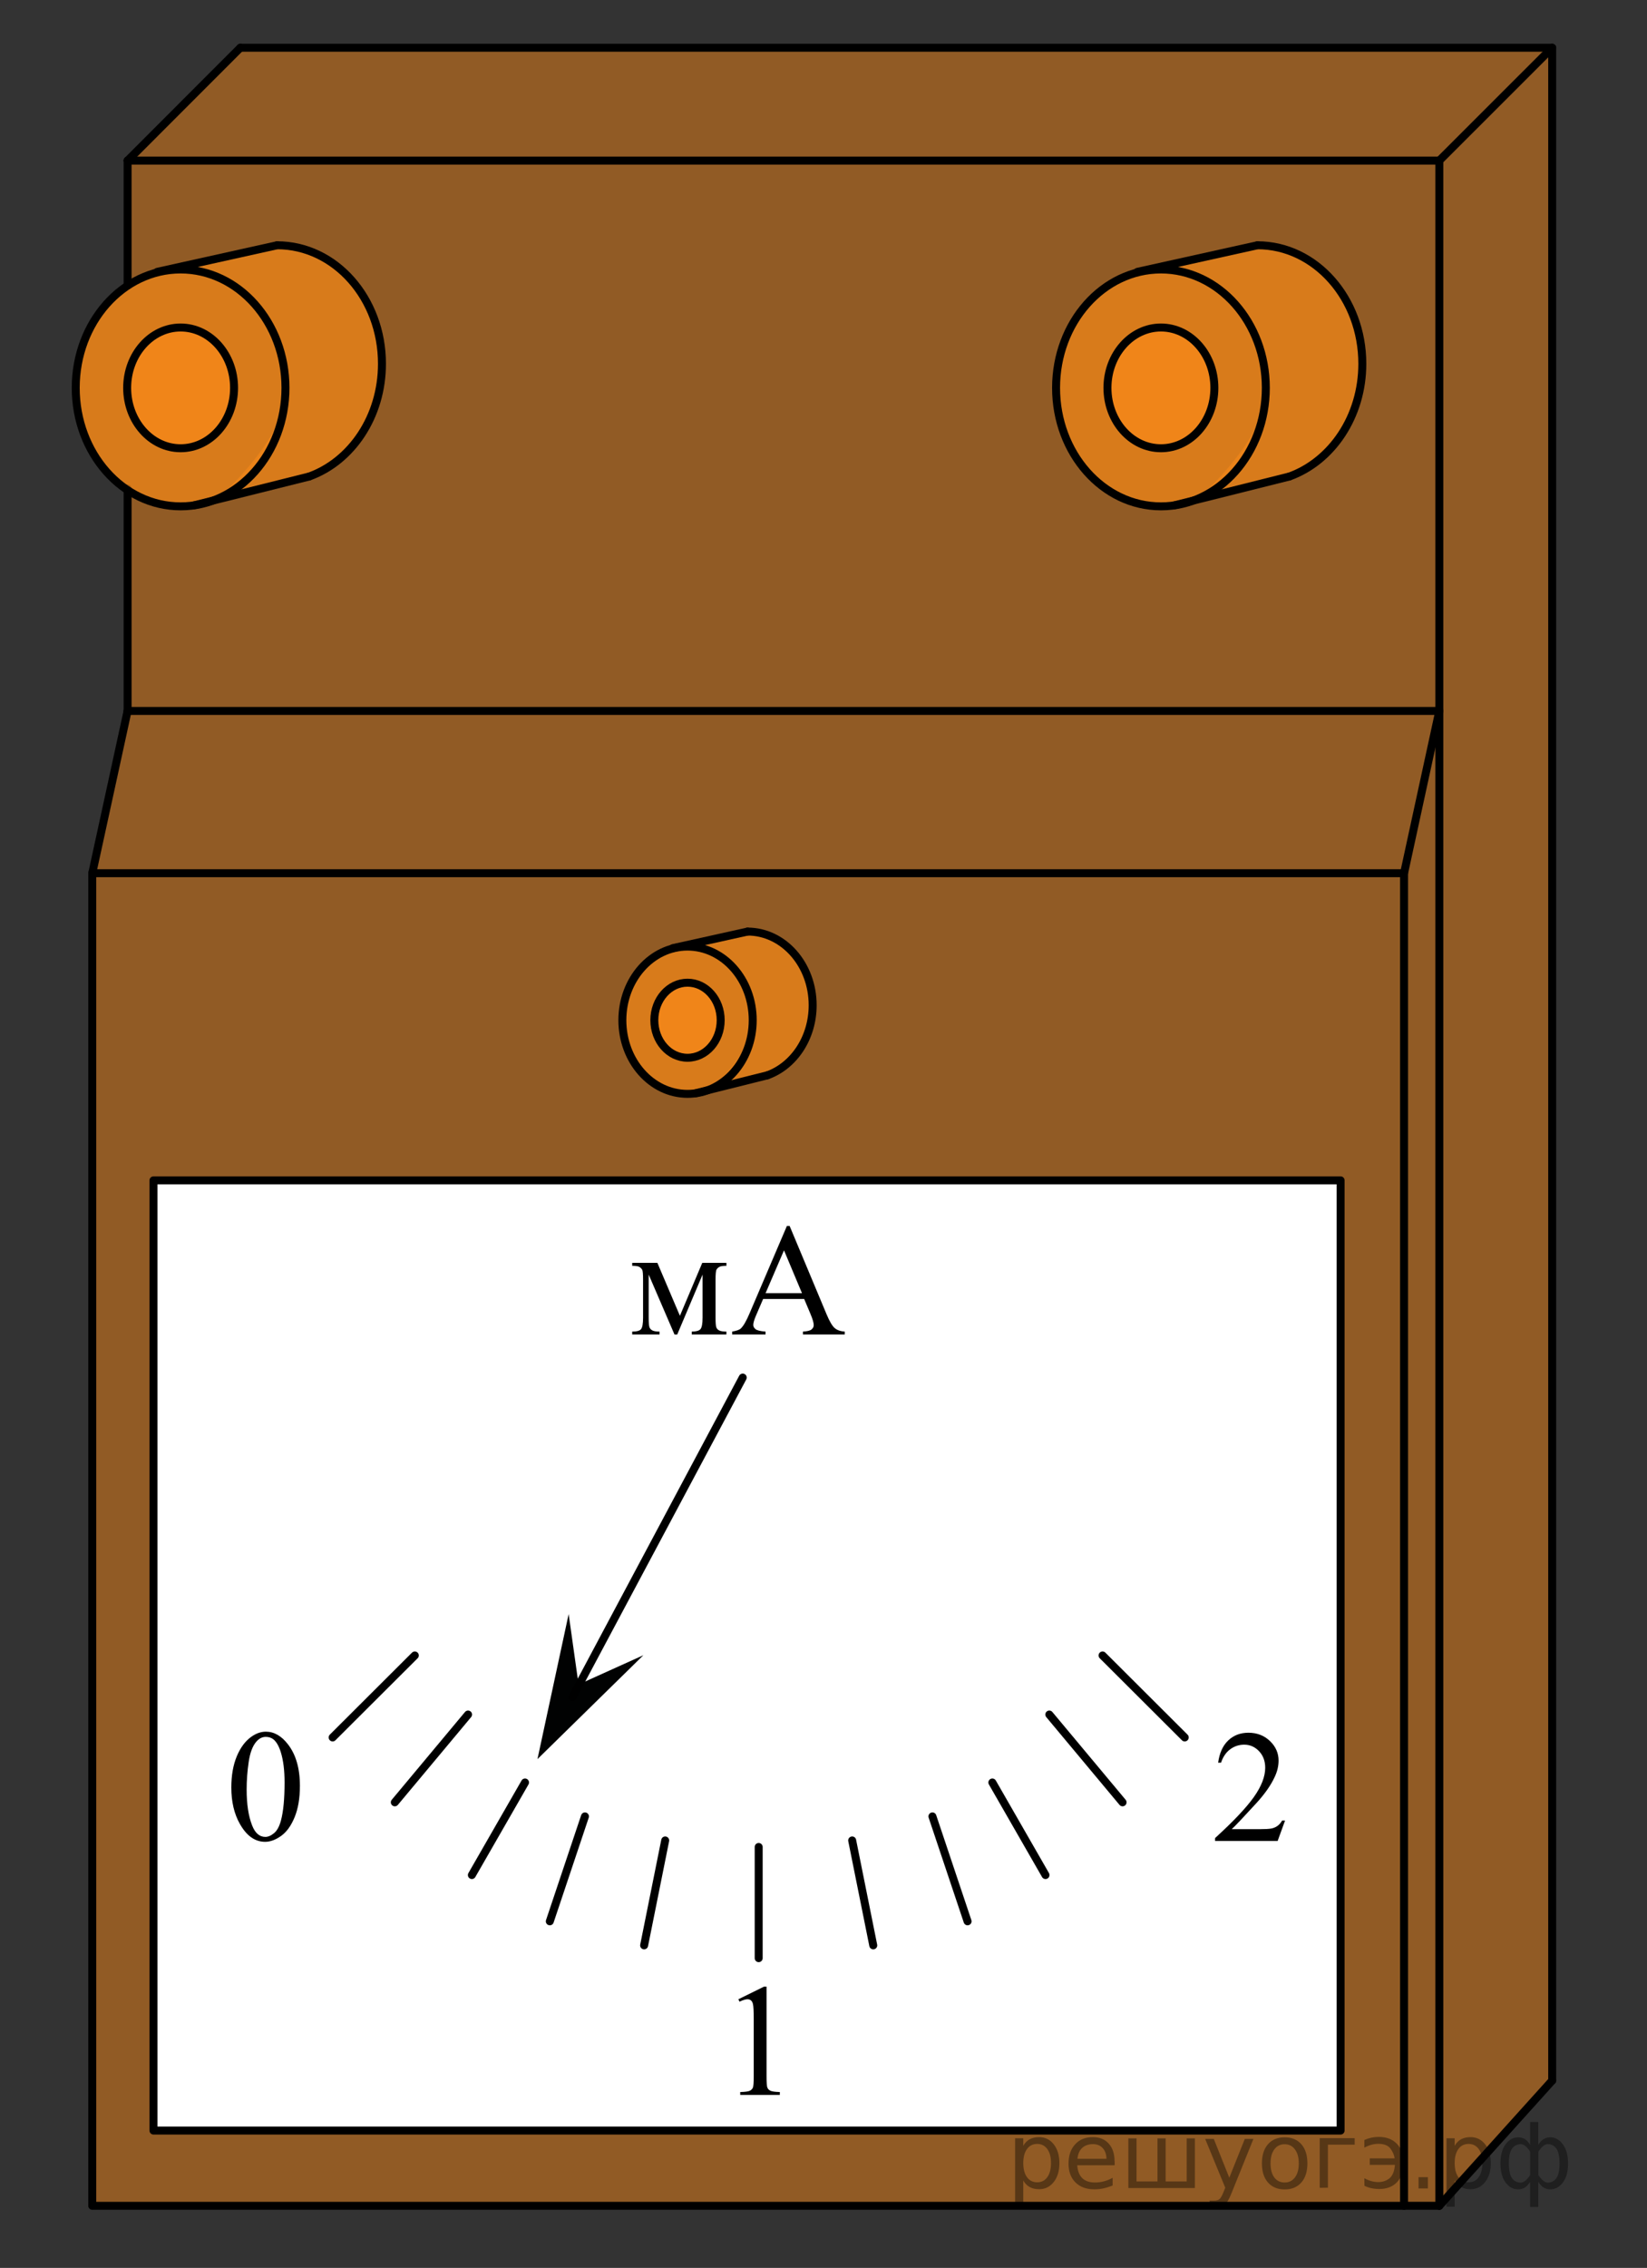 <?xml version="1.0" encoding="utf-8"?>
<!-- Generator: Adobe Illustrator 16.0.0, SVG Export Plug-In . SVG Version: 6.00 Build 0)  -->
<!DOCTYPE svg PUBLIC "-//W3C//DTD SVG 1.1//EN" "http://www.w3.org/Graphics/SVG/1.1/DTD/svg11.dtd">
<svg version="1.1" id="Layer_1" xmlns="http://www.w3.org/2000/svg" xmlns:xlink="http://www.w3.org/1999/xlink" x="0px" y="0px"
	 width="155px" height="213.333px" viewBox="0 0 155 213.333" enable-background="new 0 0 155 213.333" xml:space="preserve">
<rect x="0" y="0" width="155" height="213.333" fill="#333333" stroke="none"/>
<path opacity="0.5" fill="#F08519" enable-background="new    " d="M145.797,4.459H22.338L11.727,15.076v11.993
	c0,0-3.258,1.492-4.6,8.389c-1.125,5.786,4.6,10.453,4.6,10.453v20.933L8.4,82.108v125.352h126.773l10.623-11.782L145.797,4.459
	L145.797,4.459z"/>
<rect x="14.443" y="111.031" fill="#FFFFFF" width="111.721" height="89.382"/>
<rect x="8.682" y="82.14" fill="none" stroke="#000000" stroke-width="0.75" stroke-linecap="round" stroke-linejoin="round" stroke-miterlimit="8" width="123.455" height="125.351"/>
<polyline fill="none" stroke="#000000" stroke-width="0.75" stroke-linecap="round" stroke-linejoin="round" stroke-miterlimit="8" points="
	12.008,66.875 135.455,66.875 135.455,207.49 "/>
<polyline fill="none" stroke="#000000" stroke-width="0.75" stroke-linecap="round" stroke-linejoin="round" stroke-miterlimit="8" points="
	12.008,15.107 135.455,15.107 135.455,66.875 "/>
<line fill="none" stroke="#000000" stroke-width="0.75" stroke-linecap="round" stroke-linejoin="round" stroke-miterlimit="8" x1="12.008" y1="45.955" x2="12.008" y2="66.875"/>
<line fill="none" stroke="#000000" stroke-width="0.75" stroke-linecap="round" stroke-linejoin="round" stroke-miterlimit="8" x1="12.008" y1="15.107" x2="12.008" y2="26.874"/>
<polyline fill="none" stroke="#000000" stroke-width="0.75" stroke-linecap="round" stroke-linejoin="round" stroke-miterlimit="8" points="
	22.619,4.49 24.447,4.49 146.078,4.49 146.078,195.708 "/>
<path fill="none" stroke="#000000" stroke-width="0.75" stroke-linecap="round" stroke-linejoin="round" stroke-miterlimit="8" d="
	M12.008,207.49"/>
<line fill="none" stroke="#000000" stroke-width="0.75" stroke-linecap="round" stroke-linejoin="round" stroke-miterlimit="8" x1="22.619" y1="4.49" x2="12.008" y2="15.107"/>
<line fill="none" stroke="#000000" stroke-width="0.75" stroke-linecap="round" stroke-linejoin="round" stroke-miterlimit="8" x1="146.078" y1="4.49" x2="135.455" y2="15.107"/>
<line fill="none" stroke="#000000" stroke-width="0.75" stroke-linecap="round" stroke-linejoin="round" stroke-miterlimit="8" x1="12.008" y1="66.875" x2="8.682" y2="82.14"/>
<line fill="none" stroke="#000000" stroke-width="0.75" stroke-linecap="round" stroke-linejoin="round" stroke-miterlimit="8" x1="135.455" y1="66.875" x2="132.137" y2="82.14"/>
<line fill="none" stroke="#000000" stroke-width="0.75" stroke-linecap="round" stroke-linejoin="round" stroke-miterlimit="8" x1="146.08" y1="195.708" x2="135.455" y2="207.49"/>
<line fill="none" stroke="#000000" stroke-width="0.75" stroke-linecap="round" stroke-linejoin="round" stroke-miterlimit="8" x1="135.455" y1="207.49" x2="132.137" y2="207.49"/>
<rect x="14.443" y="111.031" fill="none" stroke="#000000" stroke-width="0.75" stroke-linecap="round" stroke-linejoin="round" stroke-miterlimit="8" width="111.721" height="89.382"/>
<path fill="none" stroke="#000000" stroke-width="0.75" stroke-linecap="round" stroke-linejoin="round" stroke-miterlimit="8" d="
	M64.711,94.38"/>
<path fill="none" stroke="#000000" stroke-width="0.75" stroke-linecap="round" stroke-linejoin="round" stroke-miterlimit="8" d="
	M70.847,101.307"/>
<path opacity="0.75" fill="#F08519" enable-background="new    " d="M66.449,102.847l6.668-1.936
	c7.07-6.079,1.112-12.371-1.565-13.147c-1.496-0.613-5.74,1.152-5.74,1.152s5.361,2.542,5.154,7.049
	C70.861,99.144,66.449,102.847,66.449,102.847z"/>
<path opacity="0.75" fill="#F08519" enable-background="new    " d="M64.84,89.042c3.379,0,6.125,3.102,6.125,6.923
	c0,3.825-2.746,6.931-6.125,6.931c-3.395,0-6.143-3.104-6.143-6.931C58.697,92.144,61.445,89.042,64.84,89.042z"/>
<path fill="none" stroke="#000000" stroke-width="0.75" stroke-linecap="round" stroke-linejoin="round" stroke-miterlimit="8" d="
	M64.703,89.042c3.39,0,6.136,3.102,6.136,6.923c0,3.825-2.746,6.931-6.136,6.931c-3.388,0-6.133-3.104-6.133-6.931
	C58.572,92.144,61.318,89.042,64.703,89.042z"/>
<path fill="none" stroke="#000000" stroke-width="0.75" stroke-linecap="round" stroke-linejoin="round" stroke-miterlimit="8" d="
	M70.355,87.63c3.377,0,6.125,3.101,6.125,6.928c0,3.086-1.783,5.704-4.264,6.594"/>
<line fill="none" stroke="#000000" stroke-width="0.75" stroke-linecap="round" stroke-linejoin="round" stroke-miterlimit="8" x1="65.428" y1="102.847" x2="72.217" y2="101.151"/>
<line fill="none" stroke="#000000" stroke-width="0.75" stroke-linecap="round" stroke-linejoin="round" stroke-miterlimit="8" x1="63.334" y1="89.185" x2="70.355" y2="87.63"/>
<path fill="#FFFFFF" d="M64.703,92.438c1.729,0,3.121,1.581,3.121,3.527c0,1.952-1.394,3.535-3.121,3.535
	c-1.729,0-3.123-1.583-3.123-3.535C61.58,94.019,62.977,92.438,64.703,92.438z"/>
<path fill="#F08519" d="M64.703,92.438c1.729,0,3.121,1.581,3.121,3.527c0,1.952-1.394,3.535-3.121,3.535
	c-1.729,0-3.123-1.583-3.123-3.535C61.58,94.019,62.977,92.438,64.703,92.438z"/>
<path fill="none" stroke="#000000" stroke-width="0.75" stroke-linecap="round" stroke-linejoin="round" stroke-miterlimit="8" d="
	M64.703,92.438c1.729,0,3.121,1.581,3.121,3.527c0,1.952-1.394,3.535-3.121,3.535c-1.729,0-3.123-1.583-3.123-3.535
	C61.58,94.019,62.977,92.438,64.703,92.438z"/>
<path fill="none" stroke="#000000" stroke-width="0.75" stroke-linecap="round" stroke-linejoin="round" stroke-miterlimit="8" d="
	M109.266,33.934"/>
<path fill="none" stroke="#000000" stroke-width="0.75" stroke-linecap="round" stroke-linejoin="round" stroke-miterlimit="8" d="
	M119.139,45.071"/>
<path opacity="0.75" fill="#F08519" enable-background="new    " d="M112.061,47.555l10.719-3.116
	c11.472-10.128,1.959-19.424-0.436-20.41c-4.313-2-12.766,1.125-12.766,1.125s9.656,1.578,9.753,11.329
	C119.162,41.599,112.061,47.555,112.061,47.555z"/>
<path opacity="0.75" fill="#F08519" enable-background="new    " d="M19.796,47.555l10.718-3.116
	c11.472-10.128,1.96-19.424-0.435-20.41c-4.313-2-12.766,1.125-12.766,1.125s9.656,1.578,9.753,11.329
	C26.897,41.599,19.796,47.555,19.796,47.555z"/>
<path opacity="0.75" fill="#F08519" enable-background="new    " d="M109.455,25.348c5.461,0,9.877,4.986,9.877,11.137
	c0,6.156-4.416,11.146-9.877,11.146c-5.432,0-9.855-4.989-9.855-11.146C99.6,30.334,104.025,25.348,109.455,25.348z"/>
<path fill="none" stroke="#000000" stroke-width="0.75" stroke-linecap="round" stroke-linejoin="round" stroke-miterlimit="8" d="
	M109.257,25.348c5.448,0,9.87,4.986,9.87,11.137c0,6.156-4.422,11.146-9.87,11.146c-5.454,0-9.87-4.989-9.87-11.146
	C99.387,30.334,103.803,25.348,109.257,25.348z"/>
<path fill="none" stroke="#000000" stroke-width="0.75" stroke-linecap="round" stroke-linejoin="round" stroke-miterlimit="8" d="
	M118.34,23.071c5.447,0,9.869,4.989,9.869,11.147c0,4.97-2.889,9.177-6.873,10.608"/>
<line fill="none" stroke="#000000" stroke-width="0.75" stroke-linecap="round" stroke-linejoin="round" stroke-miterlimit="8" x1="110.434" y1="47.555" x2="121.336" y2="44.826"/>
<line fill="none" stroke="#000000" stroke-width="0.75" stroke-linecap="round" stroke-linejoin="round" stroke-miterlimit="8" x1="107.045" y1="25.571" x2="118.34" y2="23.071"/>
<path fill="#FFFFFF" d="M109.257,30.807c2.778,0,5.028,2.544,5.028,5.678c0,3.14-2.25,5.68-5.028,5.68s-5.034-2.54-5.034-5.68
	C104.223,33.351,106.479,30.807,109.257,30.807z"/>
<path fill="#F08519" d="M109.257,30.807c2.778,0,5.028,2.544,5.028,5.678c0,3.14-2.25,5.68-5.028,5.68s-5.034-2.54-5.034-5.68
	C104.223,33.351,106.479,30.807,109.257,30.807z"/>
<path fill="none" stroke="#000000" stroke-width="0.75" stroke-linecap="round" stroke-linejoin="round" stroke-miterlimit="8" d="
	M109.257,30.807c2.778,0,5.028,2.544,5.028,5.678c0,3.14-2.25,5.68-5.028,5.68s-5.034-2.54-5.034-5.68
	C104.223,33.351,106.479,30.807,109.257,30.807z"/>
<path fill="none" stroke="#000000" stroke-width="0.75" stroke-linecap="round" stroke-linejoin="round" stroke-miterlimit="8" d="
	M17.006,33.934"/>
<path fill="none" stroke="#000000" stroke-width="0.75" stroke-linecap="round" stroke-linejoin="round" stroke-miterlimit="8" d="
	M26.88,45.071"/>
<path opacity="0.75" fill="#F08519" enable-background="new    " d="M17.211,25.348c5.445,0,9.873,4.986,9.873,11.137
	c0,6.156-4.426,11.146-9.873,11.146c-5.449,0-9.861-4.989-9.861-11.146C7.35,30.334,11.763,25.348,17.211,25.348z"/>
<path fill="none" stroke="#000000" stroke-width="0.75" stroke-linecap="round" stroke-linejoin="round" stroke-miterlimit="8" d="
	M16.998,25.348c5.451,0,9.867,4.986,9.867,11.137c0,6.156-4.416,11.146-9.867,11.146c-5.455,0-9.871-4.989-9.871-11.146
	C7.127,30.334,11.543,25.348,16.998,25.348z"/>
<path fill="none" stroke="#000000" stroke-width="0.75" stroke-linecap="round" stroke-linejoin="round" stroke-miterlimit="8" d="
	M26.08,23.071c5.457,0,9.867,4.989,9.867,11.147c0,4.97-2.873,9.177-6.855,10.608"/>
<line fill="none" stroke="#000000" stroke-width="0.75" stroke-linecap="round" stroke-linejoin="round" stroke-miterlimit="8" x1="18.172" y1="47.555" x2="29.092" y2="44.826"/>
<line fill="none" stroke="#000000" stroke-width="0.75" stroke-linecap="round" stroke-linejoin="round" stroke-miterlimit="8" x1="14.801" y1="25.571" x2="26.08" y2="23.071"/>
<path fill="#FFFFFF" d="M16.998,30.807c2.777,0,5.03,2.544,5.03,5.678c0,3.14-2.252,5.68-5.03,5.68c-2.777,0-5.031-2.54-5.031-5.68
	C11.967,33.351,14.221,30.807,16.998,30.807z"/>
<line fill="none" stroke="#000000" stroke-width="0.75" stroke-linecap="round" stroke-linejoin="round" stroke-miterlimit="8" x1="39.039" y1="155.722" x2="31.305" y2="163.435"/>
<line fill="none" stroke="#000000" stroke-width="0.75" stroke-linecap="round" stroke-linejoin="round" stroke-miterlimit="8" x1="44.05" y1="161.28" x2="37.156" y2="169.538"/>
<line fill="none" stroke="#000000" stroke-width="0.75" stroke-linecap="round" stroke-linejoin="round" stroke-miterlimit="8" x1="49.41" y1="167.672" x2="44.408" y2="176.379"/>
<line fill="none" stroke="#000000" stroke-width="0.75" stroke-linecap="round" stroke-linejoin="round" stroke-miterlimit="8" x1="55.05" y1="170.863" x2="51.743" y2="180.732"/>
<line fill="none" stroke="#000000" stroke-width="0.75" stroke-linecap="round" stroke-linejoin="round" stroke-miterlimit="8" x1="62.602" y1="173.124" x2="60.619" y2="182.993"/>
<line fill="none" stroke="#000000" stroke-width="0.75" stroke-linecap="round" stroke-linejoin="round" stroke-miterlimit="8" x1="71.4" y1="173.738" x2="71.4" y2="184.197"/>
<line fill="none" stroke="#000000" stroke-width="0.75" stroke-linecap="round" stroke-linejoin="round" stroke-miterlimit="8" x1="111.496" y1="163.435" x2="103.762" y2="155.722"/>
<line fill="none" stroke="#000000" stroke-width="0.75" stroke-linecap="round" stroke-linejoin="round" stroke-miterlimit="8" x1="105.645" y1="169.538" x2="98.751" y2="161.28"/>
<line fill="none" stroke="#000000" stroke-width="0.75" stroke-linecap="round" stroke-linejoin="round" stroke-miterlimit="8" x1="98.393" y1="176.379" x2="93.391" y2="167.672"/>
<line fill="none" stroke="#000000" stroke-width="0.75" stroke-linecap="round" stroke-linejoin="round" stroke-miterlimit="8" x1="91.059" y1="180.732" x2="87.751" y2="170.863"/>
<line fill="none" stroke="#000000" stroke-width="0.75" stroke-linecap="round" stroke-linejoin="round" stroke-miterlimit="8" x1="82.182" y1="182.993" x2="80.199" y2="173.124"/>
<polygon fill="#010202" points="54.449,158.454 60.549,155.699 50.581,165.474 53.516,151.829 "/>
<line fill="none" stroke="#000000" stroke-width="0.75" stroke-linecap="round" stroke-linejoin="round" stroke-miterlimit="8" x1="53.862" y1="159.659" x2="69.899" y2="129.583"/>
<path fill="#F08519" d="M17.257,30.807c2.778,0,5.028,2.544,5.028,5.678c0,3.14-2.25,5.68-5.028,5.68
	c-2.778,0-5.034-2.54-5.034-5.68C12.223,33.351,14.478,30.807,17.257,30.807z"/>
<path fill="none" stroke="#000000" stroke-width="0.75" stroke-linecap="round" stroke-linejoin="round" stroke-miterlimit="8" d="
	M16.998,30.807c2.777,0,5.03,2.544,5.03,5.678c0,3.14-2.252,5.68-5.03,5.68c-2.777,0-5.031-2.54-5.031-5.68
	C11.967,33.351,14.221,30.807,16.998,30.807z"/>
<g>
	<g>
		<g>
			<g>
				<defs>
					<rect id="SVGID_1_" x="66.891" y="183.356" width="9.52" height="16.441"/>
				</defs>
				<clipPath id="SVGID_2_">
					<use xlink:href="#SVGID_1_"  overflow="visible"/>
				</clipPath>
				<g clip-path="url(#SVGID_2_)">
					<g enable-background="new    ">
						<path d="M69.489,188.063l2.41-1.186h0.241v8.427c0,0.559,0.023,0.907,0.069,1.045c0.047,0.137,0.143,0.241,0.289,0.315
							c0.146,0.073,0.443,0.115,0.892,0.125v0.271h-3.727v-0.271c0.468-0.01,0.77-0.051,0.906-0.121
							c0.136-0.071,0.231-0.168,0.285-0.287c0.053-0.12,0.08-0.479,0.08-1.077v-5.388c0-0.727-0.024-1.19-0.073-1.397
							c-0.034-0.156-0.096-0.271-0.187-0.347c-0.09-0.072-0.198-0.109-0.325-0.109c-0.18,0-0.431,0.076-0.752,0.229L69.489,188.063z
							"/>
					</g>
				</g>
			</g>
		</g>
	</g>
</g>
<g>
	<g>
		<g>
			<g>
				<defs>
					<rect id="SVGID_3_" x="111.496" y="159.481" width="12.33" height="16.439"/>
				</defs>
				<clipPath id="SVGID_4_">
					<use xlink:href="#SVGID_3_"  overflow="visible"/>
				</clipPath>
				<g clip-path="url(#SVGID_4_)">
					<g enable-background="new    ">
						<path d="M120.938,171.252l-0.699,1.922h-5.887V172.9c1.73-1.578,2.949-2.869,3.656-3.869c0.707-1.002,1.061-1.916,1.061-2.745
							c0-0.634-0.194-1.152-0.582-1.56c-0.387-0.408-0.852-0.611-1.391-0.611c-0.49,0-0.932,0.144-1.32,0.431
							s-0.68,0.709-0.864,1.262h-0.272c0.123-0.906,0.438-1.604,0.945-2.088c0.508-0.486,1.143-0.729,1.902-0.729
							c0.81,0,1.484,0.261,2.027,0.779c0.541,0.521,0.813,1.133,0.813,1.84c0,0.504-0.118,1.011-0.354,1.517
							c-0.363,0.795-0.953,1.637-1.767,2.522c-1.224,1.334-1.983,2.14-2.289,2.414h2.604c0.529,0,0.9-0.021,1.115-0.06
							c0.213-0.039,0.404-0.119,0.576-0.239c0.172-0.119,0.322-0.291,0.449-0.513h0.275V171.252z"/>
					</g>
				</g>
			</g>
		</g>
	</g>
</g>
<g>
	<g>
		<g>
			<g>
				<defs>
					<rect id="SVGID_5_" x="18.975" y="159.379" width="12.33" height="17.811"/>
				</defs>
				<clipPath id="SVGID_6_">
					<use xlink:href="#SVGID_5_"  overflow="visible"/>
				</clipPath>
				<g clip-path="url(#SVGID_6_)">
					<g enable-background="new    ">
						<path d="M21.77,168.146c0-1.14,0.172-2.118,0.515-2.94c0.343-0.82,0.8-1.434,1.369-1.836c0.441-0.317,0.898-0.478,1.369-0.478
							c0.765,0,1.452,0.39,2.061,1.17c0.76,0.966,1.141,2.276,1.141,3.929c0,1.158-0.167,2.143-0.5,2.951
							c-0.334,0.811-0.759,1.396-1.277,1.762c-0.518,0.366-1.017,0.549-1.498,0.549c-0.952,0-1.744-0.562-2.376-1.686
							C22.037,170.622,21.77,169.48,21.77,168.146z M23.212,168.331c0,1.373,0.169,2.493,0.508,3.361
							c0.279,0.73,0.696,1.098,1.251,1.098c0.265,0,0.54-0.119,0.824-0.356c0.285-0.238,0.5-0.638,0.648-1.196
							c0.226-0.844,0.338-2.033,0.338-3.568c0-1.139-0.118-2.088-0.354-2.848c-0.176-0.564-0.404-0.964-0.684-1.199
							c-0.201-0.162-0.444-0.242-0.729-0.242c-0.333,0-0.63,0.148-0.89,0.449c-0.354,0.406-0.594,1.047-0.721,1.92
							C23.275,166.62,23.212,167.481,23.212,168.331z"/>
					</g>
				</g>
			</g>
		</g>
	</g>
</g>
<g>
	<g>
		<g>
			<defs>
				<rect id="SVGID_7_" x="56.732" y="111.543" width="25.646" height="16.44"/>
			</defs>
			<clipPath id="SVGID_8_">
				<use xlink:href="#SVGID_7_"  overflow="visible"/>
			</clipPath>
		</g>
	</g>
	<g>
		<g>
			<defs>
				<rect id="SVGID_9_" x="56.884" y="111.833" width="26.03" height="16.439"/>
			</defs>
			<clipPath id="SVGID_10_">
				<use xlink:href="#SVGID_9_"  overflow="visible"/>
			</clipPath>
			<g clip-path="url(#SVGID_10_)">
				<path d="M63.987,123.772l2.104-4.98h2.273v0.279c-0.333,0-0.556,0.033-0.666,0.1c-0.11,0.065-0.197,0.147-0.261,0.246
					c-0.064,0.1-0.096,0.418-0.096,0.957v3.576c0,0.467,0.023,0.768,0.07,0.901c0.046,0.135,0.142,0.237,0.286,0.305
					c0.145,0.069,0.367,0.103,0.666,0.103v0.272h-3.26v-0.272c0.402,0,0.672-0.074,0.81-0.223c0.138-0.15,0.206-0.513,0.206-1.086
					v-4.055l-2.384,5.637h-0.258l-2.429-5.637v4.055c0,0.467,0.025,0.768,0.074,0.901s0.145,0.237,0.287,0.305
					c0.142,0.069,0.362,0.103,0.662,0.103v0.272h-2.575v-0.272c0.437,0,0.716-0.079,0.839-0.238c0.122-0.16,0.184-0.518,0.184-1.071
					v-3.575c0-0.525-0.027-0.836-0.081-0.932s-0.138-0.182-0.25-0.258c-0.113-0.076-0.344-0.114-0.691-0.114v-0.28h2.369
					L63.987,123.772z"/>
				<path d="M75.681,122.19h-3.863l-0.677,1.575c-0.167,0.388-0.25,0.677-0.25,0.868c0,0.152,0.072,0.285,0.217,0.4
					s0.458,0.19,0.938,0.225v0.271h-3.142v-0.271c0.416-0.073,0.687-0.17,0.809-0.287c0.251-0.236,0.527-0.715,0.832-1.436
					l3.51-8.212h0.258l3.473,8.3c0.28,0.668,0.534,1.101,0.762,1.299c0.229,0.199,0.546,0.311,0.953,0.334v0.272h-3.937v-0.272
					c0.397-0.02,0.666-0.084,0.806-0.197s0.21-0.25,0.21-0.412c0-0.216-0.099-0.557-0.295-1.023L75.681,122.19z M75.475,121.646
					l-1.692-4.032l-1.736,4.032H75.475z"/>
			</g>
		</g>
	</g>
</g>
<path fill="#FFFFFF" d="M155,0"/>
<path fill="#FFFFFF" d="M0,213.333"/>
<g style="stroke:none;fill:#000;fill-opacity:0.40"><path d="m 96.3,205.1 v 2.48 h -0.77 v -6.44 h 0.77 v 0.71 q 0.24,-0.42 0.61,-0.62 0.37,-0.20 0.88,-0.20 0.85,0 1.38,0.68 0.53,0.68 0.53,1.77 0,1.10 -0.53,1.77 -0.53,0.68 -1.38,0.68 -0.51,0 -0.88,-0.20 -0.37,-0.20 -0.61,-0.62 z m 2.61,-1.63 q 0,-0.85 -0.35,-1.32 -0.35,-0.48 -0.95,-0.48 -0.61,0 -0.96,0.48 -0.35,0.48 -0.35,1.32 0,0.85 0.35,1.33 0.35,0.48 0.96,0.48 0.61,0 0.95,-0.48 0.35,-0.48 0.35,-1.33 z"/><path d="m 104.9,203.3 v 0.38 h -3.52 q 0.05,0.79 0.47,1.21 0.43,0.41 1.19,0.41 0.44,0 0.85,-0.11 0.42,-0.11 0.82,-0.33 v 0.72 q -0.41,0.17 -0.85,0.27 -0.43,0.09 -0.88,0.09 -1.12,0 -1.77,-0.65 -0.65,-0.65 -0.65,-1.76 0,-1.15 0.62,-1.82 0.62,-0.68 1.67,-0.68 0.94,0 1.49,0.61 0.55,0.60 0.55,1.65 z m -0.77,-0.23 q -0.01,-0.63 -0.35,-1.00 -0.34,-0.38 -0.91,-0.38 -0.64,0 -1.03,0.36 -0.38,0.36 -0.44,1.02 z"/><path d="m 109.7,205.2 h 1.98 v -4.05 h 0.77 v 4.67 h -6.26 v -4.67 h 0.77 v 4.05 h 1.97 v -4.05 h 0.77 z"/><path d="m 115.9,206.3 q -0.33,0.83 -0.63,1.09 -0.31,0.25 -0.82,0.25 h -0.61 v -0.64 h 0.45 q 0.32,0 0.49,-0.15 0.17,-0.15 0.39,-0.71 l 0.14,-0.35 -1.89,-4.59 h 0.81 l 1.46,3.65 1.46,-3.65 h 0.81 z"/><path d="m 120.9,201.7 q -0.62,0 -0.97,0.48 -0.36,0.48 -0.36,1.32 0,0.84 0.35,1.32 0.36,0.48 0.98,0.48 0.61,0 0.97,-0.48 0.36,-0.48 0.36,-1.32 0,-0.83 -0.36,-1.31 -0.36,-0.49 -0.97,-0.49 z m 0,-0.65 q 1,0 1.57,0.65 0.57,0.65 0.57,1.80 0,1.15 -0.57,1.80 -0.57,0.65 -1.57,0.65 -1.00,0 -1.57,-0.65 -0.57,-0.65 -0.57,-1.80 0,-1.15 0.57,-1.80 0.57,-0.65 1.57,-0.65 z"/><path d="m 124.2,205.8 v -4.67 h 3.29 v 0.61 h -2.52 v 4.05 z"/><path d="m 128.4,204.9 q 0.66,0.36 1.31,0.36 0.61,0 1.05,-0.35 0.44,-0.36 0.52,-1.27 h -2.37 v -0.61 h 2.34 q -0.05,-0.44 -0.38,-0.90 -0.33,-0.47 -1.16,-0.47 -0.64,0 -1.31,0.36 v -0.72 q 0.65,-0.29 1.35,-0.29 1.09,0 1.72,0.66 0.63,0.66 0.63,1.79 0,1.12 -0.61,1.79 -0.61,0.66 -1.68,0.66 -0.79,0 -1.40,-0.30 z"/><path d="m 133.5,204.8 h 0.88 v 1.06 h -0.88 z"/><path d="m 136.9,205.1 v 2.48 h -0.77 v -6.44 h 0.77 v 0.71 q 0.24,-0.42 0.61,-0.62 0.37,-0.20 0.88,-0.20 0.85,0 1.38,0.68 0.53,0.68 0.53,1.77 0,1.10 -0.53,1.77 -0.53,0.68 -1.38,0.68 -0.51,0 -0.88,-0.20 -0.37,-0.20 -0.61,-0.62 z m 2.61,-1.63 q 0,-0.85 -0.35,-1.32 -0.35,-0.48 -0.95,-0.48 -0.61,0 -0.96,0.48 -0.35,0.48 -0.35,1.32 0,0.85 0.35,1.33 0.35,0.48 0.96,0.48 0.61,0 0.95,-0.48 0.35,-0.48 0.35,-1.33 z"/><path d="m 142.0,203.5 q 0,0.98 0.30,1.40 0.30,0.41 0.82,0.41 0.41,0 0.88,-0.70 v -2.22 q -0.47,-0.70 -0.88,-0.70 -0.51,0 -0.82,0.42 -0.30,0.41 -0.30,1.39 z m 2,4.10 v -2.37 q -0.24,0.39 -0.51,0.55 -0.27,0.16 -0.62,0.16 -0.70,0 -1.18,-0.64 -0.48,-0.65 -0.48,-1.79 0,-1.15 0.48,-1.80 0.49,-0.66 1.18,-0.66 0.35,0 0.62,0.16 0.28,0.16 0.51,0.55 v -2.15 h 0.77 v 2.15 q 0.24,-0.39 0.51,-0.55 0.28,-0.16 0.62,-0.16 0.70,0 1.18,0.66 0.49,0.66 0.49,1.80 0,1.15 -0.49,1.79 -0.48,0.64 -1.18,0.64 -0.35,0 -0.62,-0.16 -0.27,-0.16 -0.51,-0.55 v 2.37 z m 2.77,-4.10 q 0,-0.98 -0.30,-1.39 -0.30,-0.42 -0.81,-0.42 -0.41,0 -0.88,0.70 v 2.22 q 0.47,0.70 0.88,0.70 0.51,0 0.81,-0.41 0.30,-0.42 0.30,-1.40 z"/></g></svg>

<!--File created and owned by https://sdamgia.ru. Copying is prohibited. All rights reserved.-->
